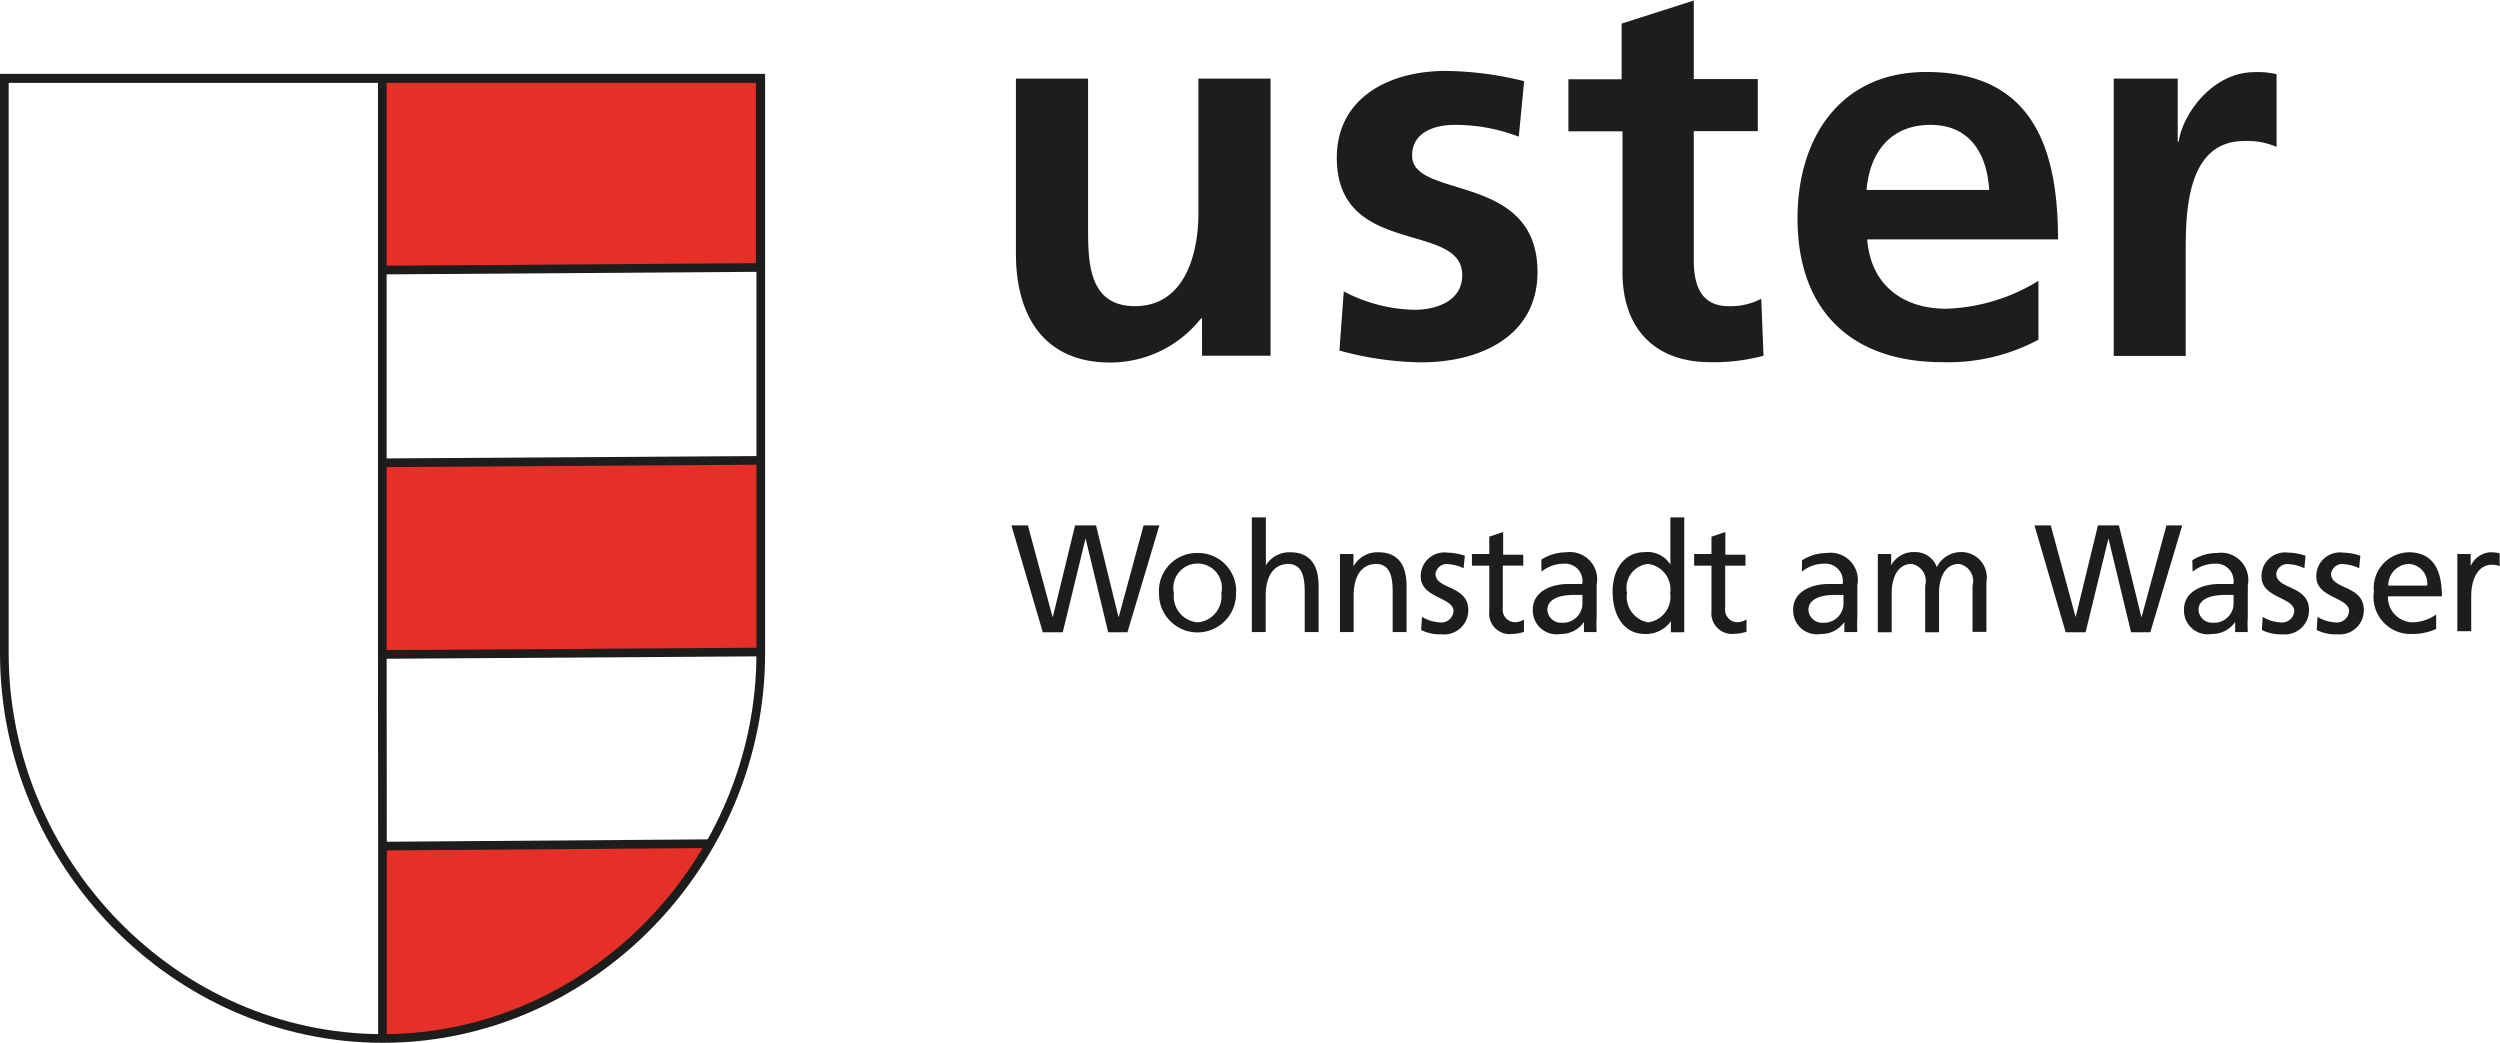 <svg data-name="Ebene 1" xmlns="http://www.w3.org/2000/svg" viewBox="0 0 144.13 60.12"><g data-name="Gruppe Rot"><path d="m29.17 55.53 18.88-.25a23.14 23.14 0 0 1-7.64 7.85 20.46 20.46 0 0 1-11.23 3.38v-11Z" transform="translate(-7.14 -6.64)" style="fill:#e63027"/><path style="fill:#e63027" d="M22.04 4.52h21.79v10.91H22.04zm21.79 32.97-21.79.17V26.61h21.79v10.88z"/></g><g data-name="Gruppe Rahmen"><path style="fill:none;stroke:#1d1d1b;stroke-miterlimit:500;stroke-width:.5px" d="M43.83 15.42V4.52H.25"/><path d="M51 44.3c0 12-9.78 22.21-21.79 22.21S7.39 56.33 7.39 44.3V11.15H51V44.3Z" transform="translate(-7.14 -6.64)" style="fill:none;stroke:#1d1d1b;stroke-miterlimit:500;stroke-width:.5px"/><path style="fill:none;stroke:#1d1d1b;stroke-miterlimit:500;stroke-width:.5px" d="M22.04 4.53v33.13l.01 11.05v11.16m-.01-44.3 21.76-.15M22.04 26.68l21.76-.14M22.04 37.73l21.76-.14M22.04 48.78l18.88-.14"/></g><g data-name="Gruppe Schrift"><path d="M80.38 27.15h-3.94V25h-.06a6.67 6.67 0 0 1-5.24 2.54c-3.79 0-5.43-2.67-5.43-6.27v-10.1h4.16v8.53c0 2 0 4.59 2.7 4.59 3 0 3.66-3.26 3.66-5.31v-7.81h4.16v16ZM94.7 14.52a10.17 10.17 0 0 0-3.7-.68c-1.12 0-2.45.4-2.45 1.77 0 2.55 7.23.93 7.23 6.71 0 3.72-3.32 5.21-6.7 5.21a18.59 18.59 0 0 1-4.72-.68l.25-3.41a9.13 9.13 0 0 0 4.1 1.06c1.05 0 2.73-.4 2.73-2 0-3.13-7.23-1-7.23-6.77 0-3.44 3-5 6.27-5a19.24 19.24 0 0 1 4.53.59Zm5.93-.31h-3.07v-3h3.07V8l4.16-1.33v4.53h3.69v3h-3.69v7.45c0 1.36.37 2.64 2 2.64a3.73 3.73 0 0 0 1.89-.43l.13 3.29a11 11 0 0 1-3.07.37c-3.26 0-5.06-2-5.06-5.18v-8.13Zm21.19 3.38c-.12-2-1.05-3.75-3.38-3.75s-3.51 1.61-3.69 3.75h7.07Zm2.79 8.66a11 11 0 0 1-5.49 1.27c-5.27 0-8.35-3-8.35-8.29 0-4.62 2.45-8.44 7.42-8.44 5.93 0 7.6 4.07 7.6 9.65h-11c.19 2.58 2 4 4.56 4a10.78 10.78 0 0 0 5.31-1.61v3.38ZM129 11.17h3.69v3.63h.06c.19-1.49 1.89-4 4.37-4a4.54 4.54 0 0 1 1.27.12v4.19a4.24 4.24 0 0 0-1.86-.34c-3.38 0-3.38 4.22-3.38 6.52v5.87H129v-16Z" transform="translate(-7.14 -6.64)" style="fill:#1d1d1b"/><path style="fill:#1d1d1b" d="M58.31 30.29h.95l1.42 5.27h.02l1.28-5.27h1.21l1.29 5.27h.02l1.43-5.27h.91L65 36.45h-1.11l-1.3-5.39h-.01l-1.31 5.39h-1.15l-1.81-6.16z"/><path d="M76.19 42.52a1.5 1.5 0 0 0 1.36-1.68 1.4 1.4 0 1 0-2.73 0 1.5 1.5 0 0 0 1.37 1.68m0-4a2.19 2.19 0 0 1 2.21 2.36 2.22 2.22 0 1 1-4.44 0 2.19 2.19 0 0 1 2.22-2.36m3.14-2.05h.8v2.76a1.59 1.59 0 0 1 1.4-.75c1.13 0 1.64.72 1.64 1.93v2.67h-.8v-2.33c0-1-.22-1.56-.92-1.6-.91 0-1.33.76-1.33 1.85v2.08h-.8v-6.61Zm5.07 2.11h.78v.72a1.56 1.56 0 0 1 1.43-.82c1.13 0 1.63.72 1.63 1.93v2.67h-.8v-2.33c0-1-.22-1.56-.92-1.6-.92 0-1.33.76-1.33 1.85v2.08h-.79v-4.5Zm4.73 3.62a2.1 2.1 0 0 0 1 .32.71.71 0 0 0 .82-.64c0-.82-1.89-.75-1.89-2a1.36 1.36 0 0 1 1.54-1.38 3.27 3.27 0 0 1 1 .18l-.07.72a2.28 2.28 0 0 0-.85-.23.65.65 0 0 0-.77.55c0 .92 1.89.65 1.89 2.09a1.39 1.39 0 0 1-1.52 1.4 2.44 2.44 0 0 1-1.2-.25Zm5.82-2.95h-1.16v2.46a.71.71 0 0 0 .68.8 1 1 0 0 0 .54-.15v.71a2.42 2.42 0 0 1-.69.12A1.18 1.18 0 0 1 93 41.88v-2.63h-1v-.67h1v-1l.8-.27v1.31h1.16v.67Zm3.44 1.69h-.51c-.44 0-1.52.07-1.52.87a.78.78 0 0 0 .81.73 1.12 1.12 0 0 0 1.21-1.18v-.4ZM96 38.9a2.72 2.72 0 0 1 1.44-.42 1.57 1.57 0 0 1 1.75 1.86v1.86a7.44 7.44 0 0 0 0 .88h-.73v-.58a1.6 1.6 0 0 1-1.35.69 1.37 1.37 0 0 1-1.6-1.4c0-1.13 1.2-1.48 2-1.48h.85a1 1 0 0 0-1.08-1.17 2 2 0 0 0-1.27.46Zm6.15 3.62a1.48 1.48 0 0 0 1.28-1.68 1.48 1.48 0 0 0-1.29-1.69 1.39 1.39 0 0 0-1.2 1.67 1.5 1.5 0 0 0 1.21 1.7m1.32-.07a1.74 1.74 0 0 1-1.49.74c-1.32 0-1.87-1.21-1.87-2.44s.62-2.28 1.88-2.28a1.54 1.54 0 0 1 1.45.72v-2.72h.8v6.62h-.77v-.64Zm4.29-3.2h-1.16v2.46a.71.71 0 0 0 .68.8 1 1 0 0 0 .55-.16v.71a2.41 2.41 0 0 1-.68.12 1.19 1.19 0 0 1-1.34-1.31v-2.62h-1v-.67h1v-1l.8-.27v1.31h1.16v.67Zm5.66 1.69h-.51c-.44 0-1.51.07-1.51.87a.78.78 0 0 0 .81.73 1.12 1.12 0 0 0 1.21-1.18v-.4Zm-2.39-2a2.71 2.71 0 0 1 1.44-.42 1.57 1.57 0 0 1 1.75 1.86v1.82a6.94 6.94 0 0 0 0 .88h-.75v-.58a1.6 1.6 0 0 1-1.35.69 1.37 1.37 0 0 1-1.6-1.4c0-1.13 1.2-1.48 2-1.48h.85a1 1 0 0 0-1.08-1.17 2 2 0 0 0-1.27.46Zm4.39-.36h.75v.65a1.47 1.47 0 0 1 1.39-.76 1.29 1.29 0 0 1 1.24.87 1.55 1.55 0 0 1 1.35-.87 1.46 1.46 0 0 1 1.51 1.72v2.88h-.8V40.4a1 1 0 0 0-.78-1.25c-.82 0-1.15.83-1.15 1.67v2.27h-.8V40.4a1 1 0 0 0-.78-1.25c-.82 0-1.15.83-1.15 1.67v2.27h-.8v-4.5Z" transform="translate(-7.14 -6.64)" style="fill:#1d1d1b"/><path style="fill:#1d1d1b" d="M117.29 30.29h.94l1.43 5.27h.01l1.28-5.27h1.21l1.29 5.27h.02l1.43-5.27h.91l-1.84 6.16h-1.11l-1.3-5.39h-.01l-1.31 5.39h-1.15l-1.8-6.16z"/><path d="M135.92 40.94h-.51c-.44 0-1.52.07-1.52.87a.78.78 0 0 0 .81.73 1.12 1.12 0 0 0 1.21-1.18v-.4Zm-2.39-2a2.71 2.71 0 0 1 1.44-.42 1.57 1.57 0 0 1 1.76 1.86v1.82a7.31 7.31 0 0 0 0 .88H136v-.58a1.6 1.6 0 0 1-1.35.69 1.37 1.37 0 0 1-1.6-1.4c0-1.13 1.2-1.48 2-1.48h.85a1 1 0 0 0-1.08-1.17 2 2 0 0 0-1.27.46Zm4.06 3.26a2.09 2.09 0 0 0 1 .32.71.71 0 0 0 .82-.64c0-.82-1.89-.75-1.89-2a1.36 1.36 0 0 1 1.54-1.38 3.27 3.27 0 0 1 1 .18l-.07.72a2.27 2.27 0 0 0-.85-.23.65.65 0 0 0-.77.55c0 .92 1.89.65 1.89 2.09a1.39 1.39 0 0 1-1.52 1.4 2.44 2.44 0 0 1-1.2-.25Zm3.16 0a2.1 2.1 0 0 0 1 .32.71.71 0 0 0 .82-.64c0-.82-1.89-.75-1.89-2a1.36 1.36 0 0 1 1.54-1.38 3.28 3.28 0 0 1 1 .18l-.07.72a2.28 2.28 0 0 0-.85-.23.65.65 0 0 0-.77.55c0 .92 1.89.65 1.89 2.09a1.39 1.39 0 0 1-1.52 1.4 2.44 2.44 0 0 1-1.2-.25Zm6.32-1.8a1.12 1.12 0 0 0-1.07-1.25 1.23 1.23 0 0 0-1.17 1.25h2.26Zm.52 2.5a3.26 3.26 0 0 1-1.38.29 2.13 2.13 0 0 1-2.21-2.44 2.06 2.06 0 0 1 2-2.27c1.46 0 1.92 1.09 1.92 2.54h-3.11a1.45 1.45 0 0 0 1.44 1.5 2.53 2.53 0 0 0 1.34-.45v.83Zm1.24-4.32h.75v.7a1.32 1.32 0 0 1 1.14-.8 2.17 2.17 0 0 1 .53.06v.74a1.14 1.14 0 0 0-.45-.08c-.72 0-1.19.7-1.19 1.83v2h-.8v-4.5Z" transform="translate(-7.14 -6.64)" style="fill:#1d1d1b"/></g></svg>